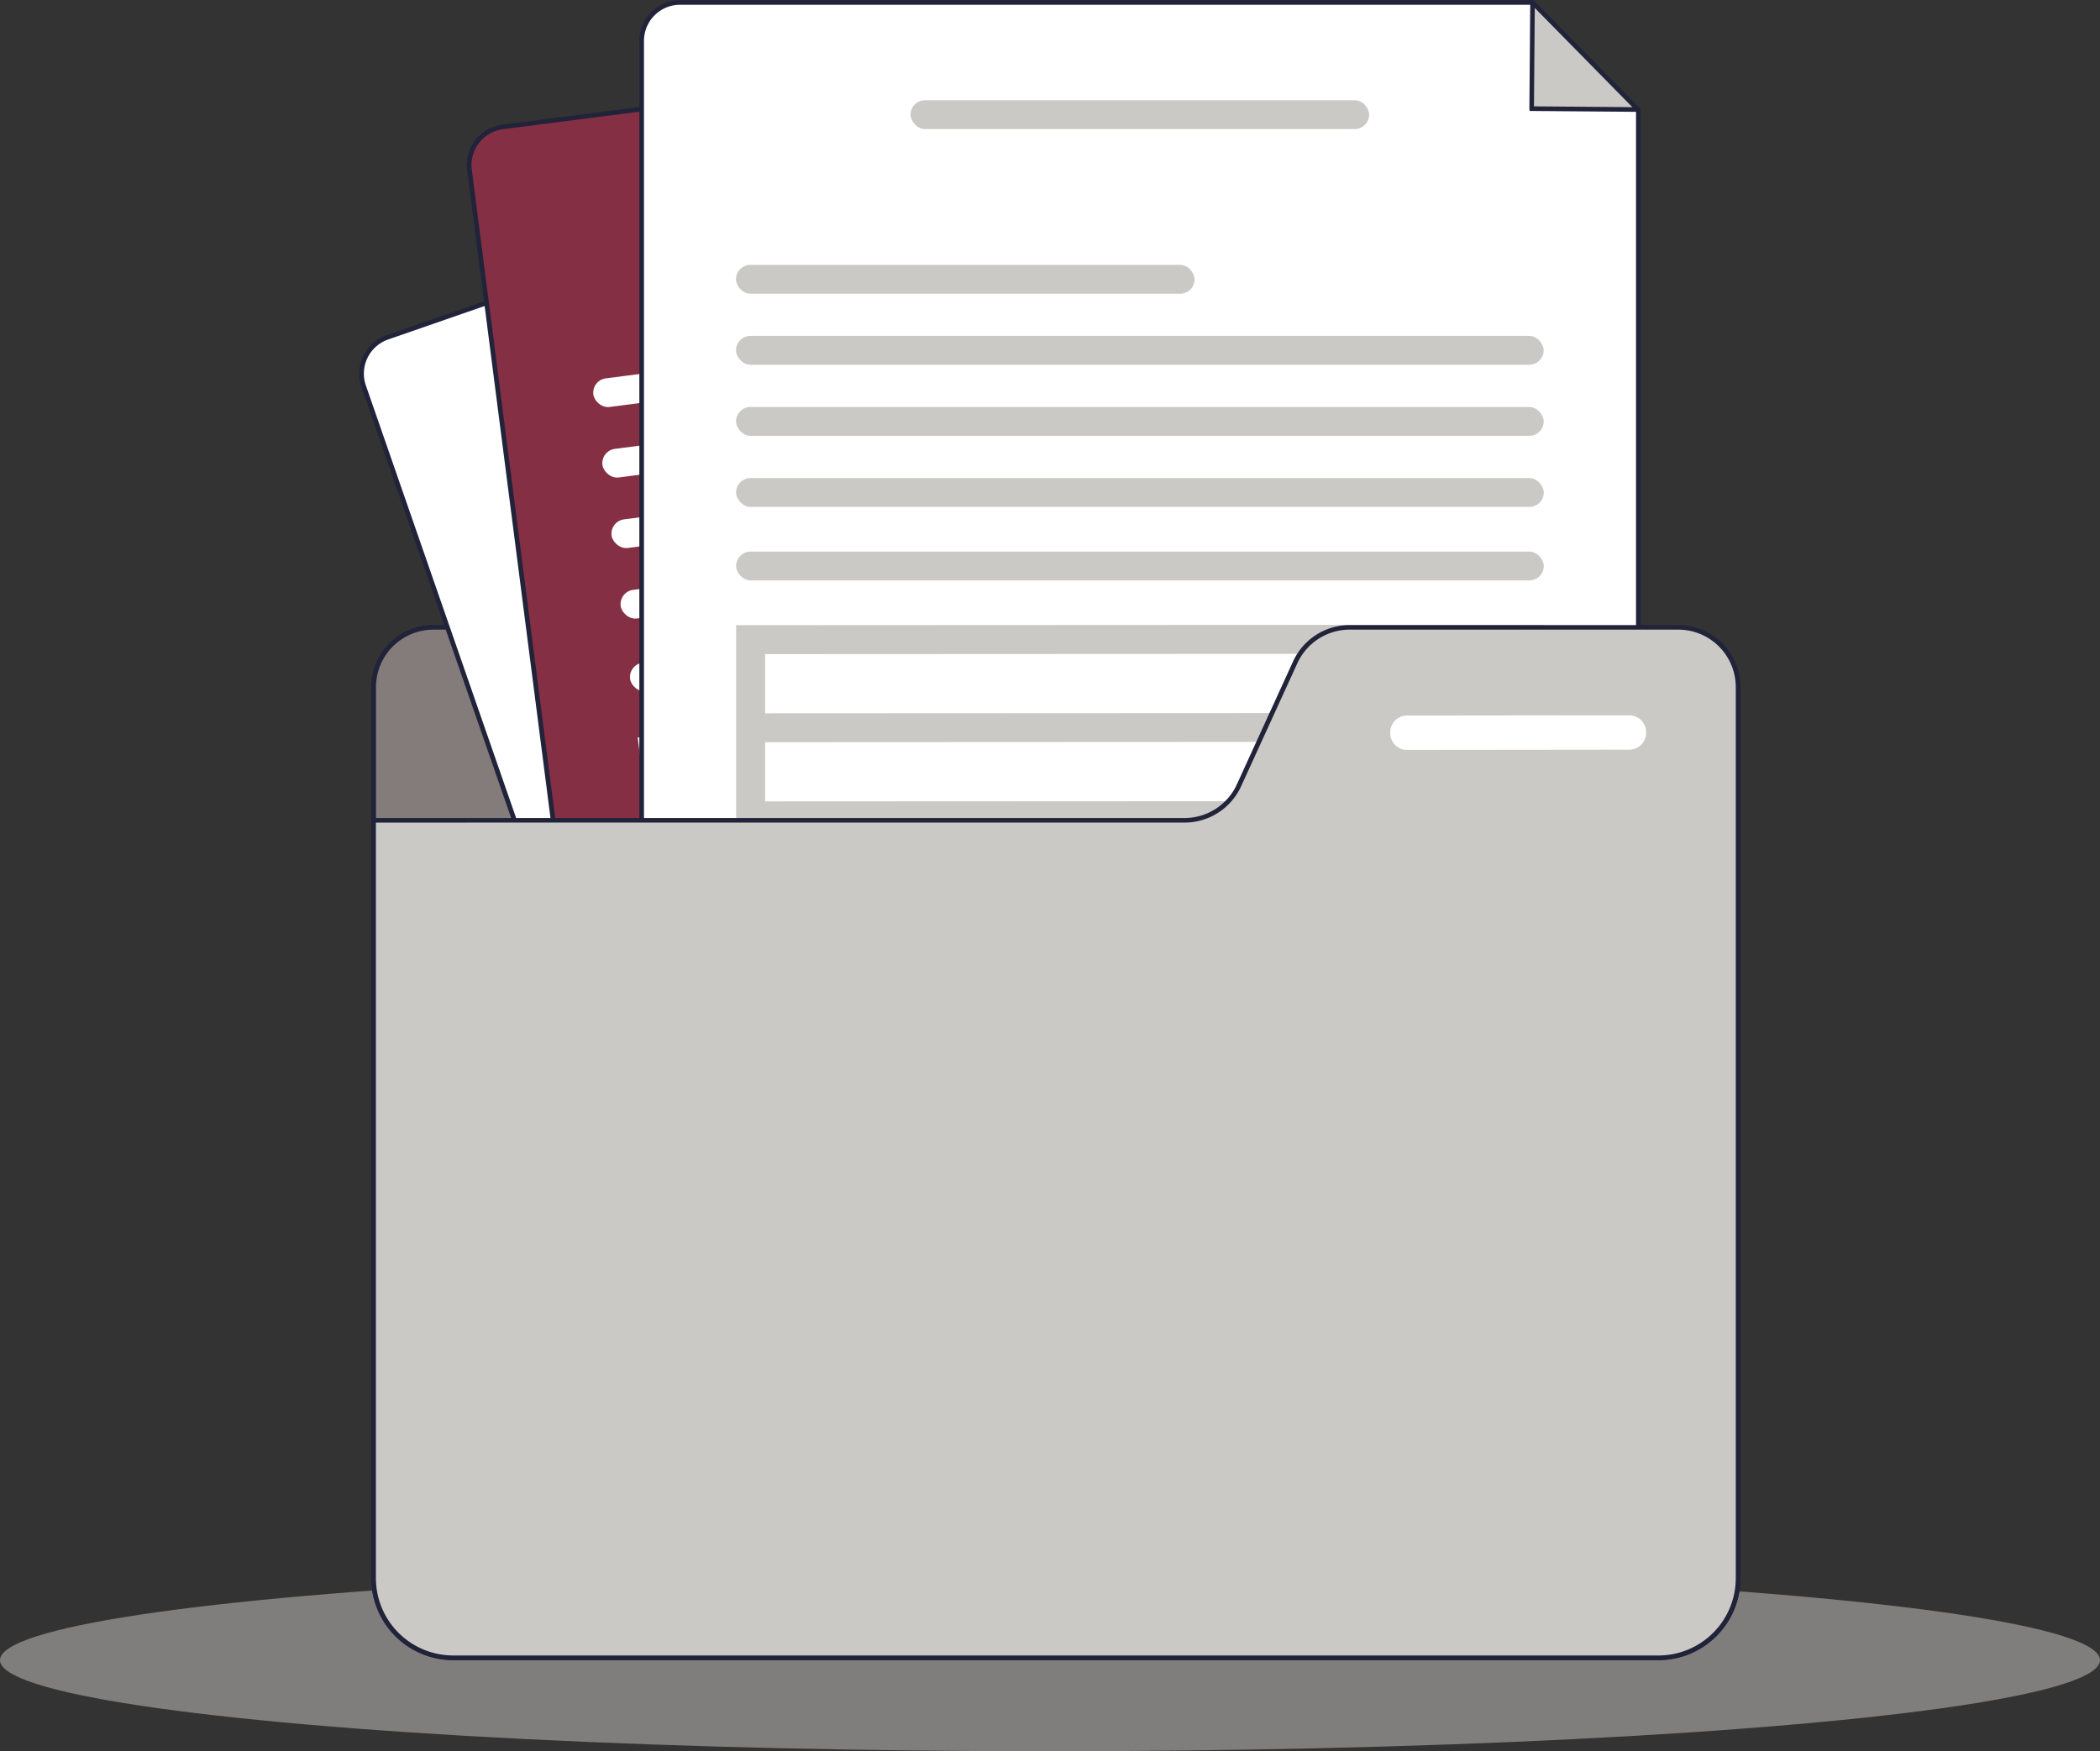 <svg xmlns="http://www.w3.org/2000/svg" width="73.328" height="61.165" viewBox="0 0 73.328 61.165"><rect x="0" y="0" width="73.328" height="61.165" fill="#333333" stroke="none"/><g transform="translate(-1211.516 -1781.257)"><ellipse cx="36.664" cy="3.183" rx="36.664" ry="3.183" transform="translate(1211.516 1836.056)" fill="#cbc9c5" opacity="0.504" style="isolation:isolate"/><g transform="translate(1224.058 1781.257)"><g transform="translate(0.426 21.83)"><path d="M367.792,435.492v31.122a2.782,2.782,0,0,0,2.782,2.782h42.084a2.782,2.782,0,0,0,2.782-2.782v-26.47H387.122a2.087,2.087,0,0,1-1.9-1.219l-1.965-4.3a2.086,2.086,0,0,0-1.9-1.219H369.878A2.086,2.086,0,0,0,367.792,435.492Z" transform="translate(-367.711 -433.325)" fill="#847b7b"/><path d="M412.488,469.308H370.4a2.865,2.865,0,0,1-2.862-2.862V435.322a2.169,2.169,0,0,1,2.167-2.167h11.483a2.171,2.171,0,0,1,1.971,1.266l1.965,4.3a2.01,2.01,0,0,0,1.824,1.172h28.4v26.55A2.866,2.866,0,0,1,412.488,469.308Zm-42.779-35.991a2.008,2.008,0,0,0-2.006,2.005v31.123a2.7,2.7,0,0,0,2.7,2.7h42.084a2.7,2.7,0,0,0,2.7-2.7V440.056H386.952a2.172,2.172,0,0,1-1.971-1.266l-1.965-4.3a2.01,2.01,0,0,0-1.824-1.172Z" transform="translate(-367.542 -433.156)" fill="#202339"/></g><g transform="translate(0)"><g transform="translate(0 1.927)"><g transform="translate(0 0.013)"><path d="M395.49,371.651l-28.118,9.765a1.342,1.342,0,0,0-.828,1.709l14.661,42.22a1.343,1.343,0,0,0,1.709.828l30.339-10.536a1.343,1.343,0,0,0,.828-1.709l-13.874-39.953" transform="translate(-366.389 -371.575)" fill="#fff"/><path d="M382.3,426.168a1.426,1.426,0,0,1-1.344-.957L366.3,382.991a1.423,1.423,0,0,1,.878-1.812l28.118-9.764.053.152-28.118,9.765a1.262,1.262,0,0,0-.778,1.607l14.662,42.22a1.262,1.262,0,0,0,1.607.779L413.058,415.4a1.264,1.264,0,0,0,.778-1.607l-13.874-39.953.152-.053,13.875,39.953a1.425,1.425,0,0,1-.878,1.812l-30.339,10.536A1.424,1.424,0,0,1,382.3,426.168Z" transform="translate(-366.219 -371.415)" fill="#202339"/><g transform="translate(5.834 5.17)"><g transform="translate(3.872 0)"><rect width="16.013" height="1.008" rx="0.504" transform="translate(0 5.26) rotate(-19.178)" fill="#cbc9c5"/></g><g transform="translate(0 5.774)"><path d="M422.844,435.325h0l-6.034,2.1h0l-.952.331h0l-17.747,6.173h0l-.952.331h0l.331.952.679,1.953h0l.331.952h0l.679,1.953h0l.331.952h0l.679,1.953.331.952.952-.331,17.747-6.173h0l.952-.331h0l6.034-2.1.952-.331h0l-1.01-2.9-.331-.952-.679-1.953-.331-.952-1.01-2.9Zm-3.955,11.145-17.747,6.173-.679-1.953,17.747-6.173Zm-1.01-2.9-17.747,6.173-.679-1.953,17.747-6.173Zm-1.011-2.905-17.747,6.173-.679-1.953,17.747-6.173Zm9.007,3.38-6.034,2.1-.679-1.953,6.034-2.1Zm-1.011-2.9-6.034,2.1-.679-1.953,6.034-2.1Zm-1.01-2.905-6.034,2.1-.679-1.953,6.034-2.1Z" transform="translate(-393.025 -425.455)" fill="#cbc9c5"/><g transform="translate(0.816 0)"><rect width="28.202" height="1.008" rx="0.504" transform="translate(0 9.264) rotate(-19.178)" fill="#cbc9c5"/></g><g transform="translate(2.447 4.69)"><rect width="28.202" height="1.008" rx="0.504" transform="translate(0 9.264) rotate(-19.178)" fill="#cbc9c5"/></g><g transform="translate(8.854 23.113)"><rect width="28.202" height="1.008" rx="0.504" transform="translate(0 9.264) rotate(-19.178)" fill="#cbc9c5"/></g><g transform="translate(3.29 7.115)"><rect width="28.202" height="1.008" rx="0.504" transform="translate(0 9.264) rotate(-19.178)" fill="#cbc9c5"/></g><g transform="translate(0 1.659)"><rect width="16.013" height="1.008" rx="0.504" transform="translate(0 5.26) rotate(-19.178)" fill="#cbc9c5"/></g><g transform="translate(8.011 20.688)"><rect width="28.202" height="1.008" rx="0.504" transform="translate(0 9.264) rotate(-19.178)" fill="#cbc9c5"/></g><g transform="translate(1.631 2.345)"><rect width="28.202" height="1.008" rx="0.504" transform="translate(0 9.264) rotate(-19.178)" fill="#cbc9c5"/></g><g transform="translate(21.202 25.537)"><rect width="16.022" height="1.008" rx="0.504" transform="translate(0 5.263) rotate(-19.178)" fill="#cbc9c5"/></g></g></g></g><g transform="translate(29.013)"><path d="M461.252,374l-3.5,1.182a.006.006,0,0,1-.008,0l-1.182-3.5a.006.006,0,0,1,.009-.008l4.678,2.314A.006.006,0,0,1,461.252,374Z" transform="translate(-456.473 -371.576)" fill="#cbc9c5"/><path d="M457.514,375.08l-.036-.074-1.2-3.551.083-.079.055.023,4.726,2.338v.059l0,.053-.055.023Zm-1.01-3.457,1.1,3.256,3.256-1.1Z" transform="translate(-456.277 -371.376)" fill="#202339"/></g></g><g transform="translate(3.755 0.547)"><g transform="translate(0 0.009)"><path d="M408.817,367.366l-29.522,3.8a1.343,1.343,0,0,0-1.16,1.5l5.7,44.328a1.343,1.343,0,0,0,1.5,1.161l31.854-4.1a1.343,1.343,0,0,0,1.161-1.5l-5.4-41.948" transform="translate(-378.043 -367.286)" fill="#852f44"/><path d="M385,418.08a1.426,1.426,0,0,1-1.411-1.242l-5.7-44.328a1.423,1.423,0,0,1,1.23-1.594l29.522-3.8.021.16-29.521,3.8a1.263,1.263,0,0,0-1.091,1.413l5.7,44.328a1.262,1.262,0,0,0,1.413,1.091l31.854-4.1a1.264,1.264,0,0,0,1.091-1.413l-5.4-41.948.16-.021,5.4,41.948a1.426,1.426,0,0,1-1.23,1.594l-31.854,4.1A1.463,1.463,0,0,1,385,418.08Z" transform="translate(-377.873 -367.119)" fill="#202339"/><g transform="translate(4.357 4.19)"><g transform="translate(5.312 0)"><rect width="16.013" height="1.008" rx="0.504" transform="translate(0 2.051) rotate(-7.358)" fill="#fff"/></g><g transform="translate(0 6.482)"><path d="M423.369,434.266h0l-6.336.818h0l-1,.129h0L397.4,437.62h0l-1,.129h0l.129,1,.265,2.051h0l.129,1h0l.265,2.051h0l.129,1h0l.265,2.051.129,1,1-.129,18.635-2.406h0l1-.129h0l6.336-.818,1-.129h0l-.394-3.051-.129-1-.265-2.051-.129-1-.394-3.05Zm-6.154,10.1-18.636,2.407-.265-2.051,18.636-2.407Zm-.394-3.051-18.635,2.406-.265-2.051,18.635-2.407Zm-.394-3.051-18.635,2.407-.265-2.051,18.635-2.406Zm8.124,5.154-6.336.818-.265-2.051,6.336-.818Zm-.394-3.051-6.336.818-.265-2.051,6.336-.818Zm-.394-3.051-6.336.818-.265-2.051,6.336-.818Z" transform="translate(-394.787 -423.219)" fill="#fff"/><g transform="translate(0.318 0.901)"><rect width="28.202" height="1.008" rx="0.504" transform="translate(0 3.612) rotate(-7.358)" fill="#fff"/></g><g transform="translate(0.954 5.826)"><rect width="28.202" height="1.008" rx="0.504" transform="translate(0 3.612) rotate(-7.358)" fill="#fff"/></g><g transform="translate(3.452 25.171)"><rect width="28.202" height="1.008" rx="0.504" transform="translate(0 3.612) rotate(-7.358)" fill="#fff"/></g><g transform="translate(1.283 8.372)"><rect width="28.202" height="1.008" rx="0.504" transform="translate(0 3.612) rotate(-7.358)" fill="#fff"/></g><g transform="translate(0 0)"><rect width="16.013" height="1.008" rx="0.504" transform="translate(0 2.051) rotate(-7.358)" fill="#fff"/></g><g transform="translate(3.123 22.624)"><rect width="28.202" height="1.008" rx="0.504" transform="translate(0 3.612) rotate(-7.358)" fill="#fff"/></g><g transform="translate(0.636 3.364)"><rect width="28.202" height="1.008" rx="0.504" transform="translate(0 3.612) rotate(-7.358)" fill="#fff"/></g><g transform="translate(15.861 27.717)"><rect width="16.022" height="1.008" rx="0.504" transform="translate(0 2.052) rotate(-7.358)" fill="#fff"/></g></g></g></g><g transform="translate(30.69)"><path d="M477.516,370.628l-3.664.441a.007.007,0,0,1-.007-.005l-.44-3.664a.006.006,0,0,1,.01-.006l4.1,3.224A.006.006,0,0,1,477.516,370.628Z" transform="translate(-473.317 -367.295)" fill="#cbc9c5"/><path d="M473.6,370.955l-.015-.088-.446-3.714.1-.062.051.035,4.148,3.257-.03.111-.057.01Zm-.273-3.591.41,3.413,3.413-.411Z" transform="translate(-473.136 -367.092)" fill="#202339"/></g></g><g transform="translate(9.783)"><g transform="translate(0 0.005)"><path d="M427.943,365.66H398.178A1.343,1.343,0,0,0,396.835,367V411.7a1.343,1.343,0,0,0,1.343,1.343h32.117a1.343,1.343,0,0,0,1.343-1.343V369.4" transform="translate(-396.755 -365.579)" fill="#fff"/><path d="M430.126,412.951H398.009a1.425,1.425,0,0,1-1.423-1.424V366.834a1.425,1.425,0,0,1,1.423-1.424h29.765v.161H398.009a1.263,1.263,0,0,0-1.262,1.263v44.693a1.264,1.264,0,0,0,1.262,1.263h32.117a1.264,1.264,0,0,0,1.262-1.263V369.233h.161v42.294A1.425,1.425,0,0,1,430.126,412.951Z" transform="translate(-396.586 -365.41)" fill="#202339"/><g transform="translate(3.374 3.495)"><g transform="translate(6.096)"><rect width="16.013" height="1.008" rx="0.504" fill="#cbc9c5"/></g><g transform="translate(0 5.751)"><path d="M434.272,433.138h0l-6.389,0h-1.008l-18.79.009h-1.008v3.075h0v1.008h0V439.3h0v1.008h0v3.076h1.008l18.79-.009h1.008l6.389,0h1.008v-7.159l0-3.076Zm-7.393,9.231-18.79.009v-2.068l18.79-.009Zm0-3.076-18.79.009v-2.068l18.79-.009Zm0-3.076-18.79.009v-2.068l18.79-.009Zm7.4,6.148-6.389,0V440.3l6.389,0Zm0-3.076-6.389,0v-2.068l6.389,0Zm0-3.076-6.389,0v-2.068l6.389,0Z" transform="translate(-407.071 -420.564)" fill="#cbc9c5"/><g transform="translate(0.001 2.48)"><rect width="28.202" height="1.008" rx="0.504" fill="#cbc9c5"/></g><g transform="translate(0.004 7.446)"><rect width="28.202" height="1.008" rx="0.504" fill="#cbc9c5"/></g><g transform="translate(0.013 26.951)"><rect width="28.202" height="1.008" rx="0.504" fill="#cbc9c5"/></g><g transform="translate(0.005 10.013)"><rect width="28.202" height="1.008" rx="0.504" fill="#cbc9c5"/></g><rect width="16.013" height="1.008" rx="0.504" fill="#cbc9c5"/><g transform="translate(0.012 24.383)"><rect width="28.202" height="1.008" rx="0.504" fill="#cbc9c5"/></g><g transform="translate(0.002 4.963)"><rect width="28.202" height="1.008" rx="0.504" fill="#cbc9c5"/></g><g transform="translate(12.195 29.515)"><rect width="16.022" height="1.008" rx="0.504" fill="#cbc9c5"/></g></g></g></g><g transform="translate(31.077)"><path d="M497,369.421l-3.69-.03a.006.006,0,0,1-.006-.006l.031-3.69a.006.006,0,0,1,.011,0l3.66,3.721A.006.006,0,0,1,497,369.421Z" transform="translate(-493.22 -365.593)" fill="#cbc9c5"/><path d="M496.828,369.3h0l-3.77-.031-.006-.086.031-3.744.1-.047.045.04,3.7,3.76-.042.105Zm-3.616-.191,3.437.028-3.409-3.466Z" transform="translate(-493.051 -365.394)" fill="#202339"/></g></g></g><g transform="translate(0.426 21.83)"><path d="M413.353,433.406H401.87a2.086,2.086,0,0,0-1.9,1.219l-1.965,4.3a2.086,2.086,0,0,1-1.9,1.219H367.792v26.47a2.782,2.782,0,0,0,2.782,2.782h42.084a2.782,2.782,0,0,0,2.782-2.782V435.492A2.086,2.086,0,0,0,413.353,433.406Z" transform="translate(-367.711 -433.325)" fill="#cbc9c5"/><path d="M412.488,469.308H370.4a2.865,2.865,0,0,1-2.862-2.862v-26.55h28.4a2.01,2.01,0,0,0,1.824-1.172l1.965-4.3a2.171,2.171,0,0,1,1.971-1.266h11.483a2.169,2.169,0,0,1,2.167,2.167v31.123A2.866,2.866,0,0,1,412.488,469.308ZM367.7,440.056v26.389a2.7,2.7,0,0,0,2.7,2.7h42.084a2.7,2.7,0,0,0,2.7-2.7V435.322a2.008,2.008,0,0,0-2.006-2.005H401.7a2.009,2.009,0,0,0-1.824,1.172l-1.965,4.3a2.172,2.172,0,0,1-1.971,1.266Z" transform="translate(-367.542 -433.156)" fill="#202339"/></g><g transform="translate(35.998 24.975)"><path d="M486.33,444.126l-7.8.008a.586.586,0,0,1-.566-.6h0a.586.586,0,0,1,.566-.6l7.8-.008a.586.586,0,0,1,.566.6h0A.585.585,0,0,1,486.33,444.126Z" transform="translate(-477.959 -442.918)" fill="#fff"/></g></g></g></svg>
